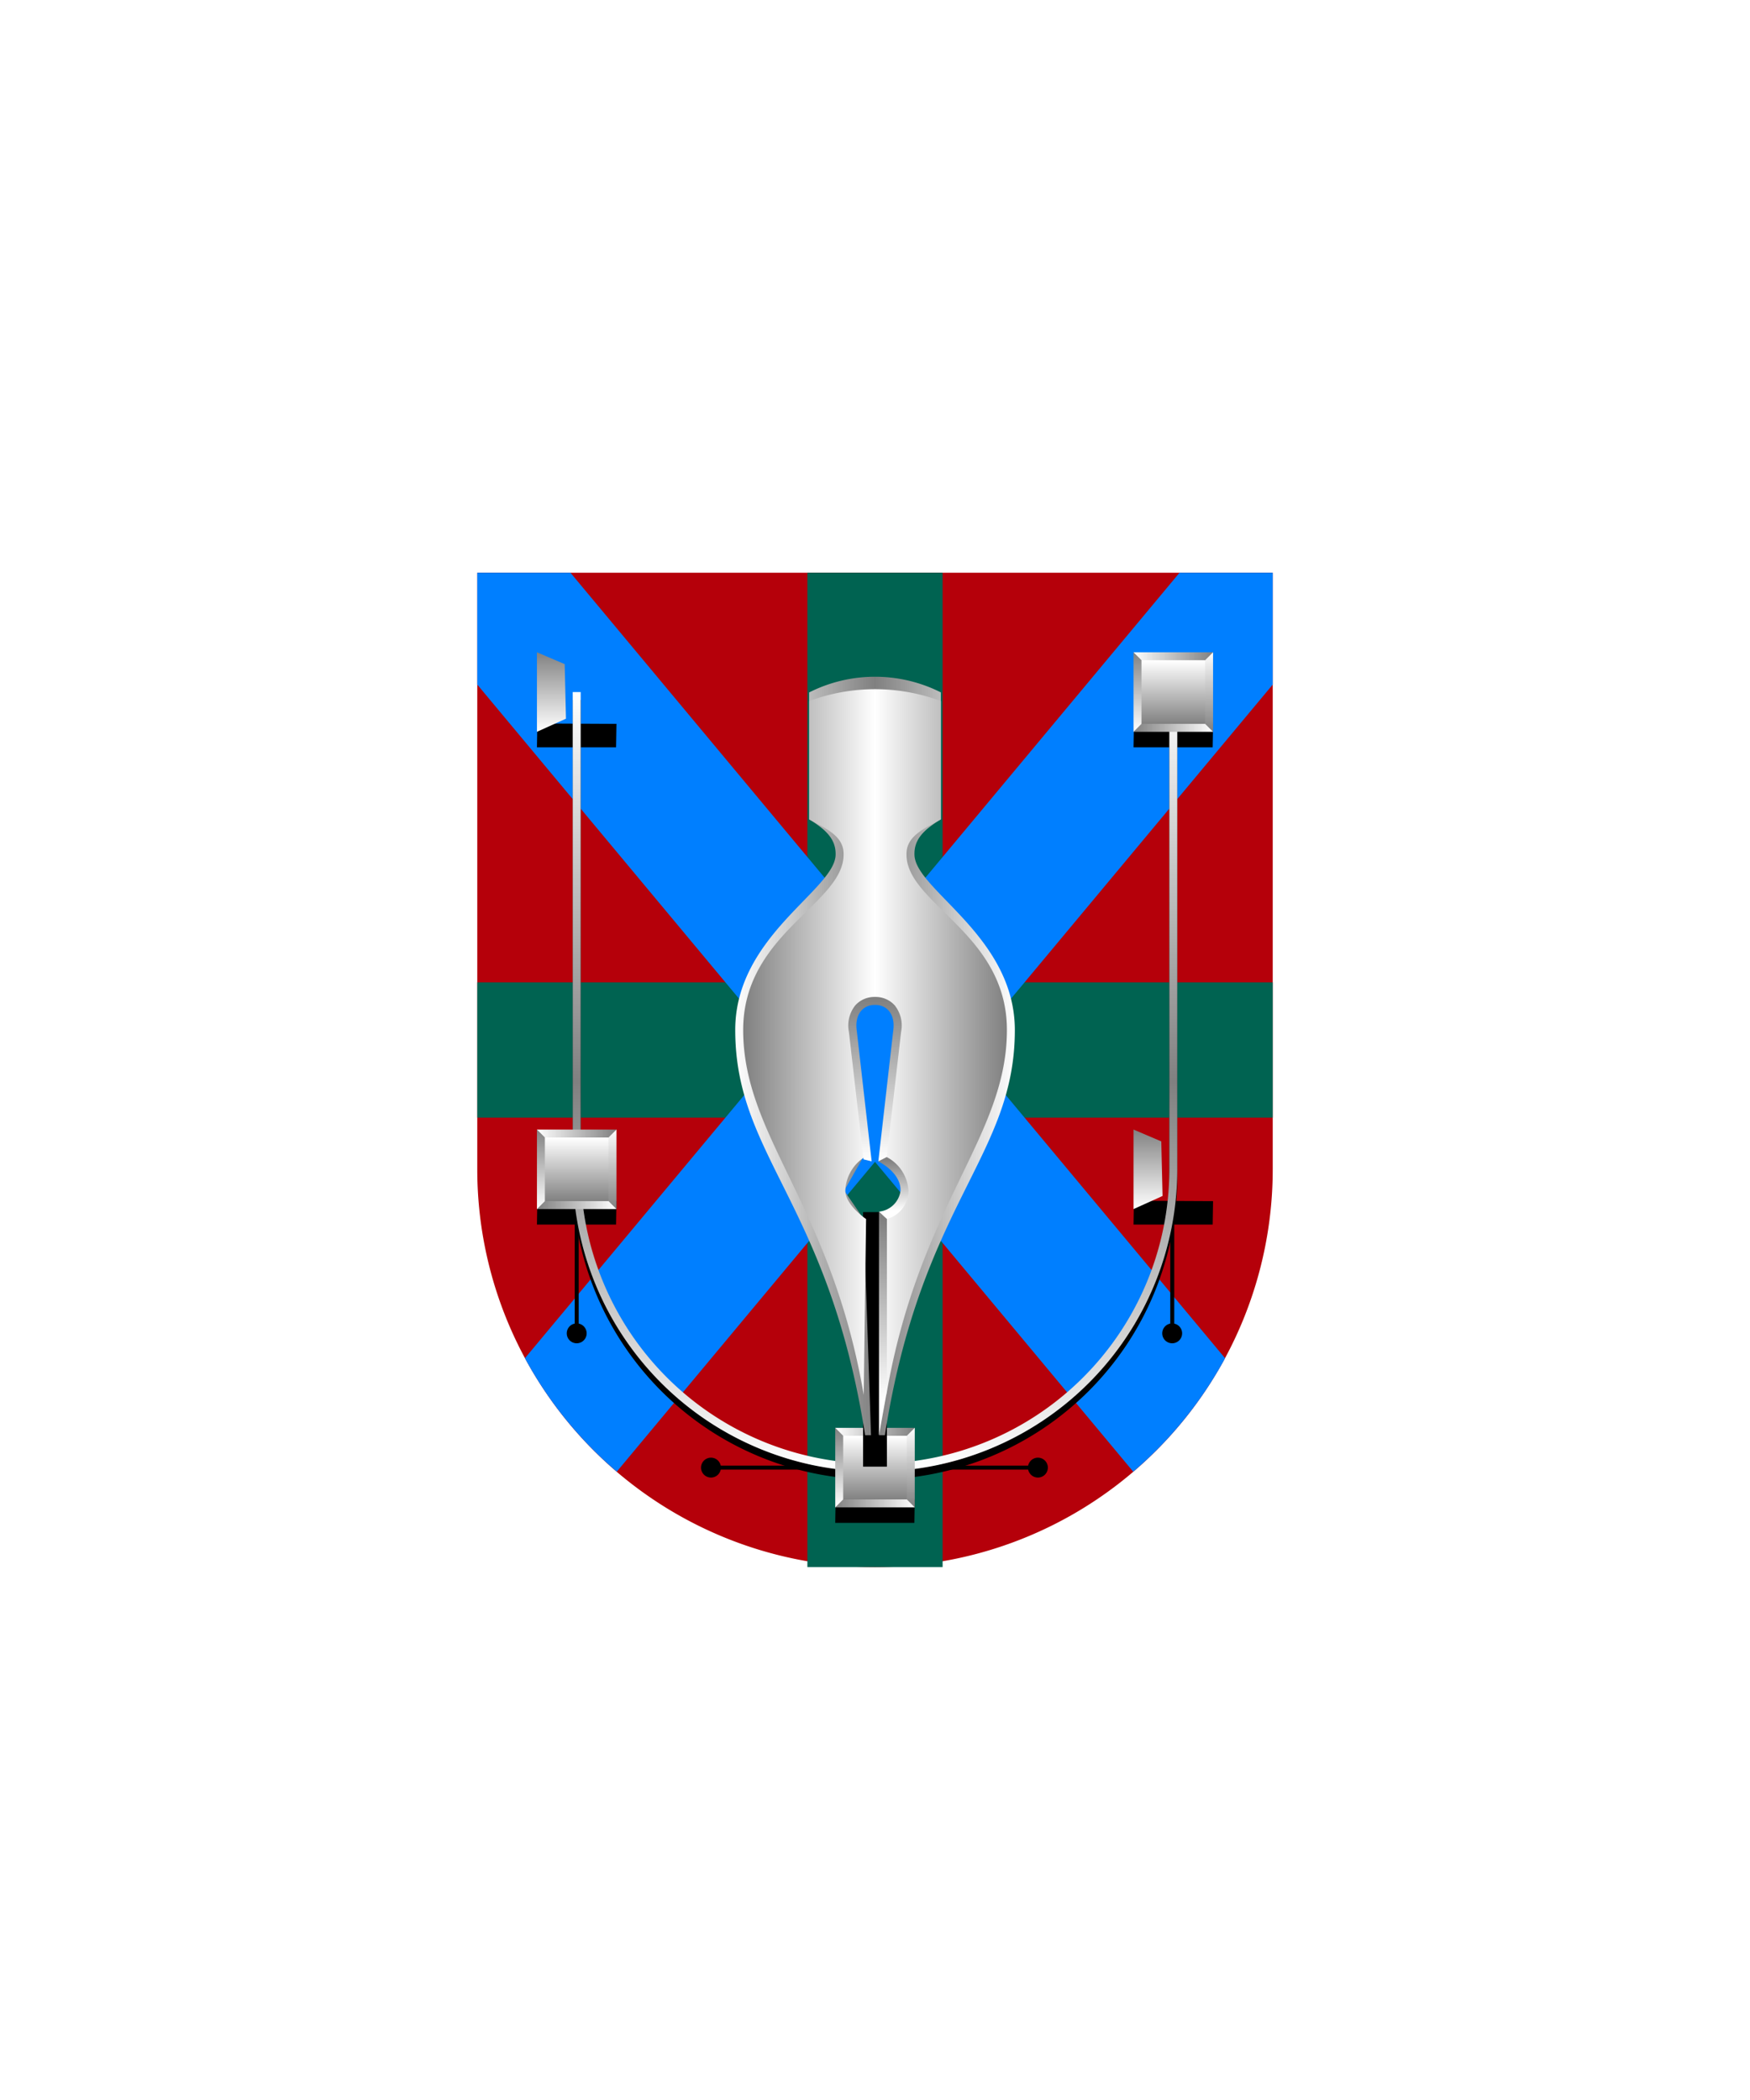 <svg xmlns="http://www.w3.org/2000/svg" xmlns:xlink="http://www.w3.org/1999/xlink" viewBox="0 0 220 264"><path d="M60 72v75a50 50 0 0 0 50 50 50 50 0 0 0 50-50V72Z" fill="#b5000a"/><path d="M160 123.5h-41.5V72h-17v51.5H60v17h41.5V197h17v-56.5H160v-17Z" fill="#006351"/><path d="m98.284 132-32.293 38.748a50.186 50.186 0 0 0 11.545 14.263L110 146.057l32.464 38.955a50.22 50.22 0 0 0 11.545-14.263L121.714 132 160 86.06V72h-11.716L110 117.941 71.714 72H60v14.06L98.284 132Z" fill="#007fff"/><defs><linearGradient gradientTransform="matrix(1 0 0 -1 0 16394)" gradientUnits="userSpaceOnUse" id="h36-a" x1="1.82" x2="1.82" y1="16394" y2="16384"><stop offset="0" stop-color="gray"/><stop offset="1" stop-color="#fff"/></linearGradient><linearGradient id="h36-d" x1="8.18" x2="8.18" xlink:href="#h36-a" y1="16384" y2="16394"/><linearGradient id="h36-e" x1="10" x2="0" xlink:href="#h36-a" y1="16392.76" y2="16392.76"/><linearGradient id="h36-f" x1="0" x2="10" xlink:href="#h36-a" y1="16385.32" y2="16385.32"/><linearGradient id="h36-g" x1="5" x2="5" xlink:href="#h36-a" y1="16385" y2="16393"/><linearGradient gradientTransform="matrix(1 0 0 -1 0 16439.1)" gradientUnits="userSpaceOnUse" id="h36-b" x1="1.77" x2="1.77" y1="16418.62" y2="16439.05"><stop offset="0" stop-color="#fff"/><stop offset="1" stop-color="gray"/></linearGradient><linearGradient id="h36-h" x1="2.52" x2="2.52" xlink:href="#h36-b" y1="16412.32" y2="16418.72"/><linearGradient id="h36-i" x1="1.19" x2="1.19" xlink:href="#h36-b" y1="16388.24" y2="16411.21"/><linearGradient gradientTransform="matrix(1 0 0 -1 0 264)" gradientUnits="userSpaceOnUse" id="h36-c" x1="110" x2="110" y1="79" y2="177"><stop offset="0" stop-color="#fff"/><stop offset=".5" stop-color="gray"/><stop offset="1" stop-color="#fff"/></linearGradient><linearGradient gradientTransform="matrix(-1 0 0 1 220 0)" id="h36-l" x1="92.43" x2="127.58" xlink:href="#h36-c" y1="132.75" y2="132.75"/><linearGradient gradientTransform="rotate(180 110 132)" gradientUnits="userSpaceOnUse" id="h36-m" x1="93.43" x2="126.58" y1="133" y2="133"><stop offset="0" stop-color="gray"/><stop offset=".5" stop-color="#fff"/><stop offset="1" stop-color="gray"/></linearGradient><symbol id="h36-j" viewBox="0 0 10 10"><path d="m0 0 3.49 1.49.16 6.86L0 10Z" fill="url(#h36-a)"/><path d="M10 10 6.35 7.35l.16-5.86L10 0Z" fill="url(#h36-d)"/><path d="M10 0 7.51 2.49H2.5L0 0Z" fill="url(#h36-e)"/><path d="m0 10 2.65-2.65h4.7L10 10Z" fill="url(#h36-f)"/><path d="M9 9V1H1v8Z" fill="url(#h36-g)"/></symbol><symbol id="h36-n" viewBox="0 0 4.41 55.09"><path d="M.2 1c1.66 0 2.57 1.36 2.29 3.26L.62 20.67l1.02-.25L3.48 4.4a4.08 4.08 0 0 0-.79-3.33A3.23 3.23 0 0 0 .2 0a.73.73 0 0 0 0 1Z" fill="url(#h36-b)"/><path d="m1.67 20.13-1.05.54c1.63.87 2.83 2.2 2.79 3.68A3.03 3.03 0 0 1 .7 26.99l.83.97a3.7 3.7 0 0 0 2.88-3.58 5.1 5.1 0 0 0-2.74-4.25Z" fill="url(#h36-h)"/><path d="m1.7 49.56-1 5.53V27l1 .92Z" fill="url(#h36-i)"/></symbol><filter id="h36-k"><feDropShadow dx="0" dy="2" stdDeviation="0"/></filter></defs><path d="m105 191.45.05-3 9.95.05-.05 2.95Zm37.5-37.5.05-3 9.95.05-.05 2.95Zm-75 0 .05-3 9.95.05-.05 2.95Zm75-60 .05-2.96 9.95.05-.05 2.91Zm-75 0 .05-3 9.95.05-.05 2.95Z"/><path d="M147.5 88v60a37.5 37.5 0 0 1-75 0V88" fill="none" stroke="#000" stroke-miterlimit="10"/><path d="M147.37 147v20.62M72.5 147v20.62M110 184.5H89.38m20.49 0h20.61" fill="none" stroke="#000" stroke-miterlimit="10" stroke-width=".5"/><path d="M71.25 167.62a1.25 1.25 0 1 1 1.25 1.25 1.25 1.25 0 0 1-1.25-1.25Zm18.13 18.13a1.25 1.25 0 1 0-1.25-1.25 1.25 1.25 0 0 0 1.25 1.25Zm41.1 0a1.25 1.25 0 1 0-1.25-1.25 1.25 1.25 0 0 0 1.25 1.25Zm16.88-16.88a1.25 1.25 0 1 0-1.25-1.25 1.25 1.25 0 0 0 1.25 1.25Z"/><path d="M147.5 87v60a37.5 37.5 0 0 1-75 0V87" fill="none" stroke="url(#h36-c)" stroke-miterlimit="10"/><use height="10" transform="translate(142.5 82)" width="10" xlink:href="#h36-j"/><use height="10" transform="translate(142.5 142)" width="10" xlink:href="#h36-j"/><use height="10" transform="translate(105 179.5)" width="10" xlink:href="#h36-j"/><use height="10" transform="translate(67.5 82)" width="10" xlink:href="#h36-j"/><use height="10" transform="translate(67.5 142)" width="10" xlink:href="#h36-j"/><path d="M108.5 152.38h3v32h-3z"/><g filter="url(#h36-k)"><path d="M118.28 87.05V103c-2.17 1.32-3.36 2.54-3.32 4.41 0 4.43 12.6 10.2 12.62 22.07 0 15.98-11.78 21.7-16.34 50.95h-.74l.93-27.18 2.44-3.57-2.4-4.22c.7-7.75 1.18-18.46 1.18-18.46l-2.65-1.25-2.65 1.25s.48 10.7 1.17 18.46l-2.39 4.22 2.45 3.57.92 27.18h-.74c-4.56-29.25-16.33-34.97-16.33-50.95 0-11.87 12.62-17.64 12.62-22.07.03-1.87-1.16-3.09-3.33-4.41V87.05a18.37 18.37 0 0 1 16.57 0Z" fill="url(#h36-l)"/><path d="M110 125.75c-1.8 0-3.26 1.28-2.9 3.99.57 4.33.97 8 1.6 15.72a5.2 5.2 0 0 0-2.43 4.26c.06 1.82 2.61 3.53 2.61 3.53l-.3 22.1c-4.1-23.92-15.15-32.4-15.15-45.87 0-12.16 12.62-15.84 12.62-22.05.05-2.37-2.27-3.27-4.33-4.43V88.14a23.65 23.65 0 0 1 16.57 0V103c-2.06 1.17-4.37 2.06-4.33 4.43 0 6.22 12.62 9.89 12.62 22.05 0 13.47-11.04 21.96-15.15 45.87l-.3-22.1s2.56-1.71 2.61-3.53a5.2 5.2 0 0 0-2.42-4.25c.62-7.73 1.03-11.4 1.6-15.73.34-2.71-1.12-4-2.92-4Z" fill="url(#h36-m)"/><use height="55.09" transform="translate(109.8 125.33)" width="4.41" xlink:href="#h36-n"/><use height="55.09" transform="matrix(-1 0 0 1 110.2 125.33)" width="4.41" xlink:href="#h36-n"/></g></svg>